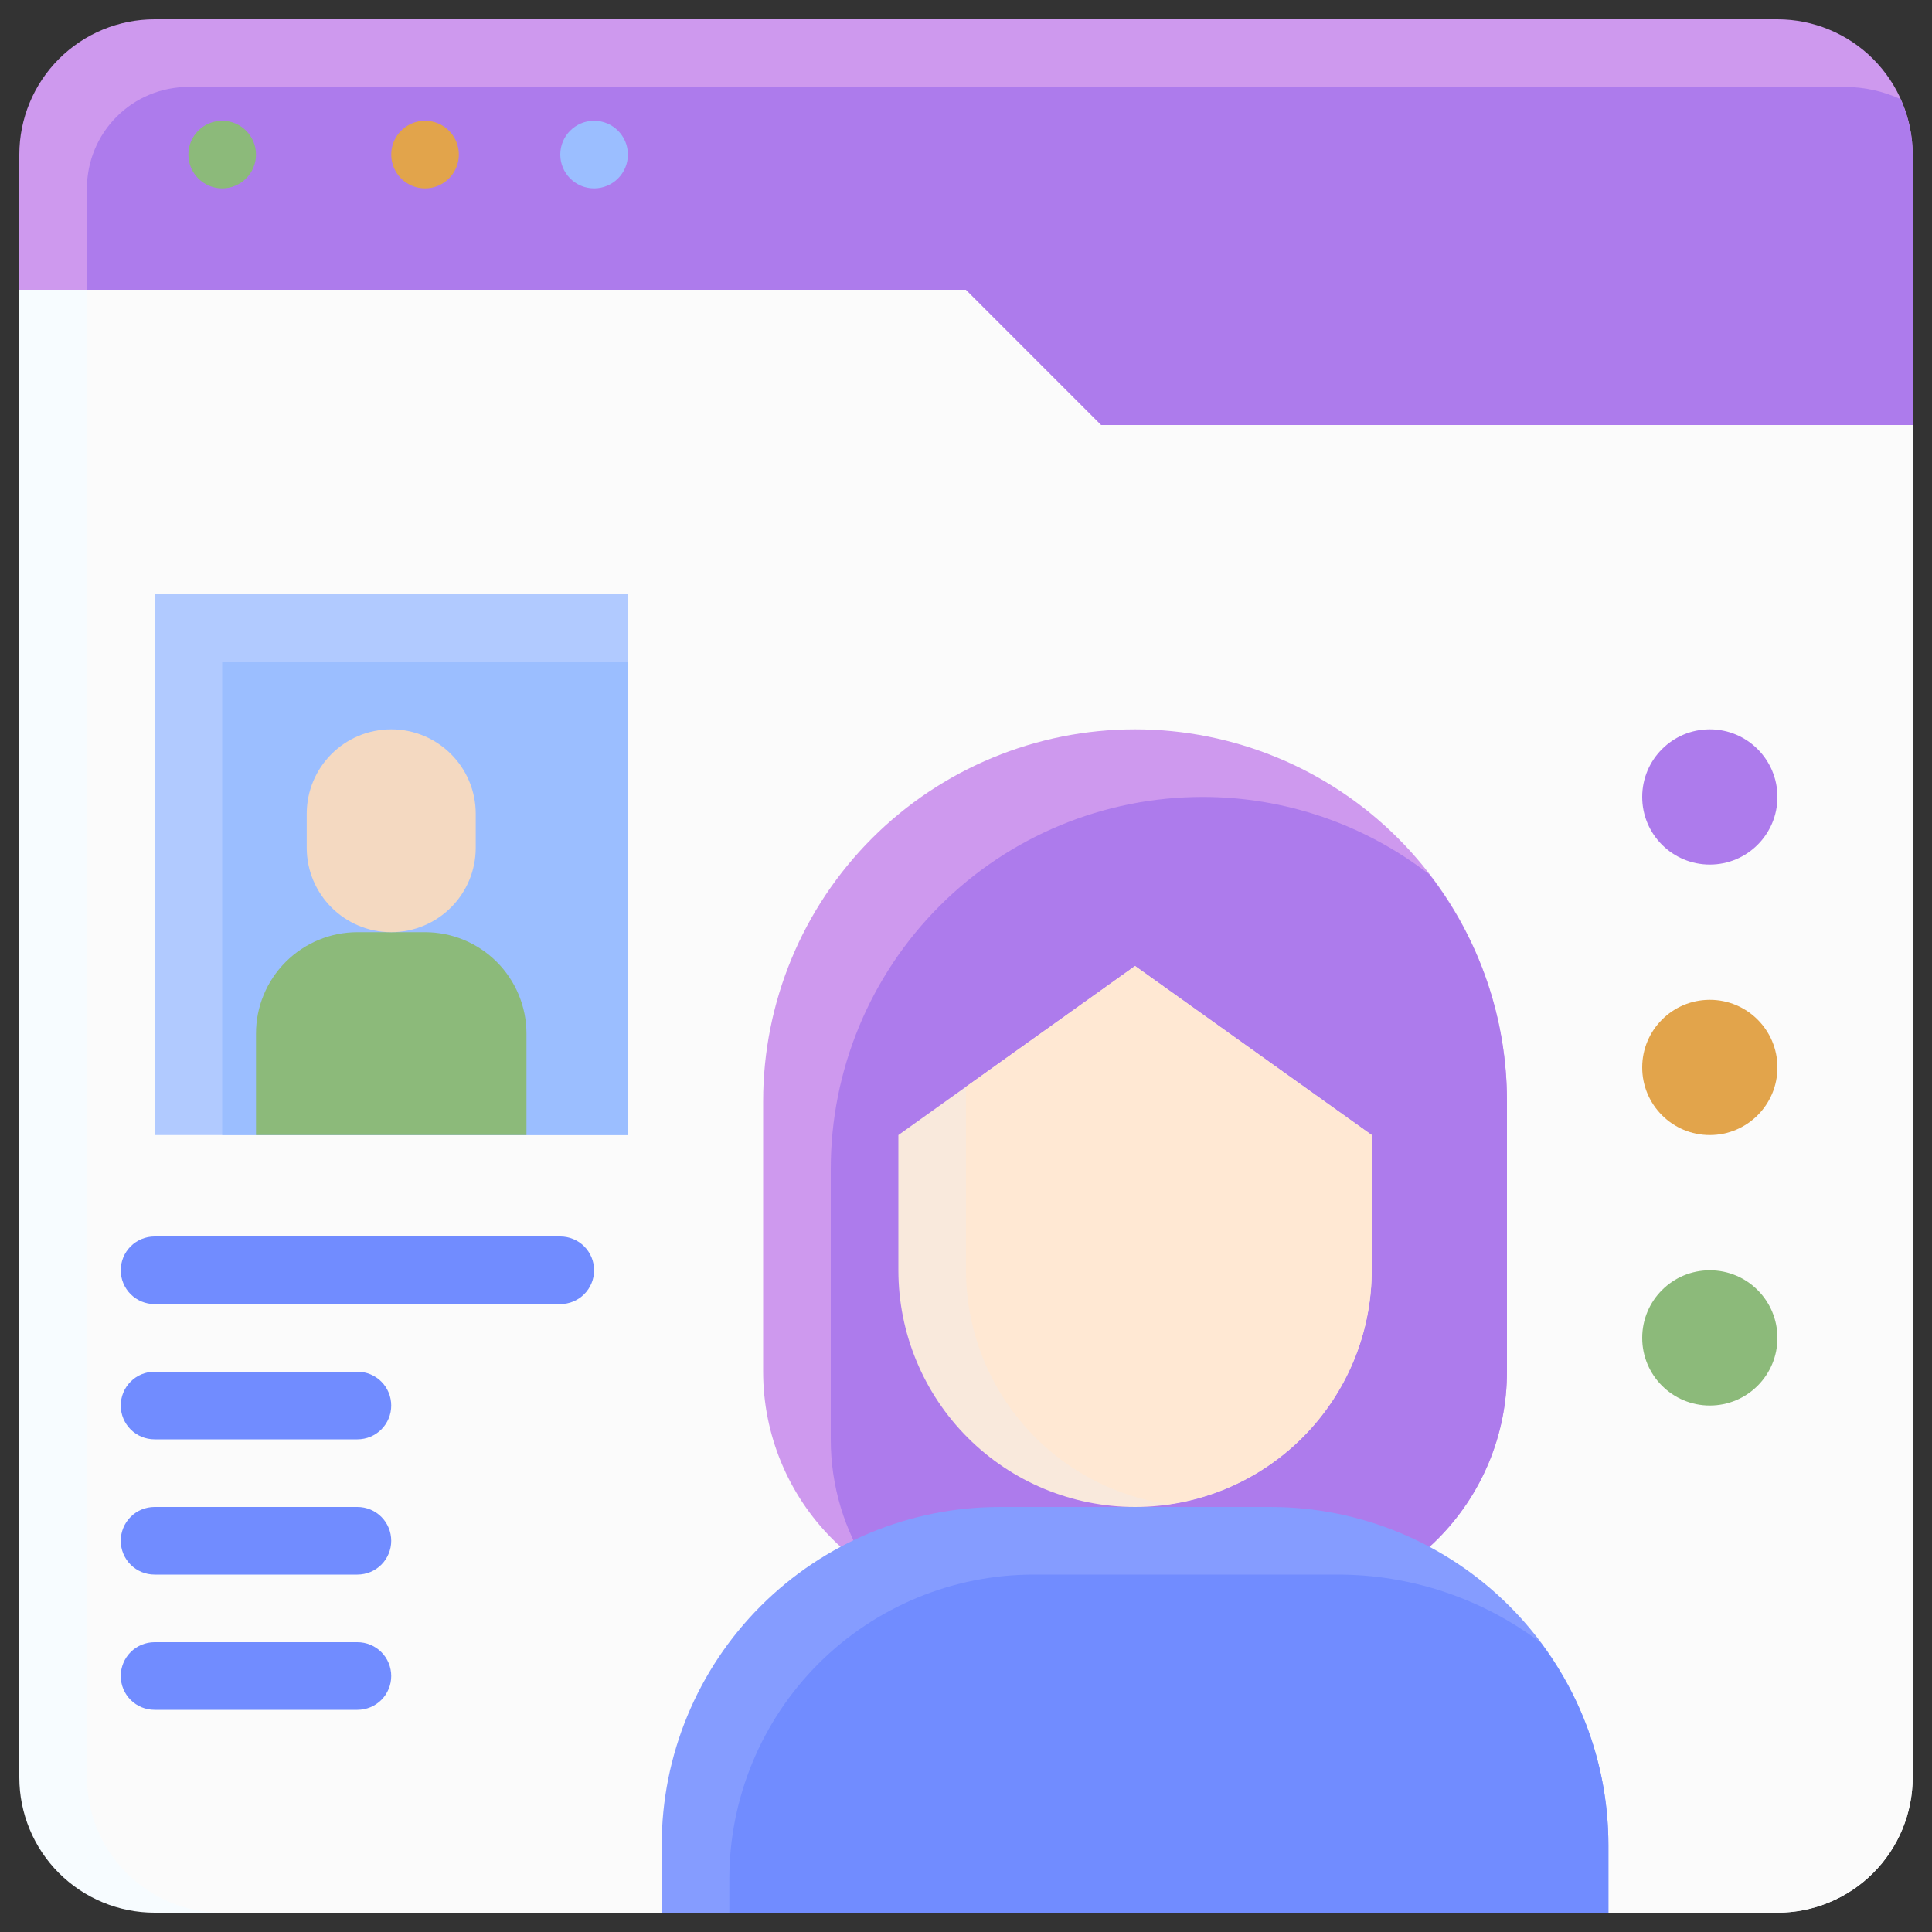 <svg width="50" height="50" viewBox="0 0 50 50" fill="none" xmlns="http://www.w3.org/2000/svg">
<rect x="0" y="0" width="50" height="50" fill="#333333" stroke="none"/>
<path d="M0.5 7.5H49.5V46C49.5 46.928 49.131 47.819 48.475 48.475C47.819 49.131 46.928 49.5 46 49.5H4C3.072 49.5 2.182 49.131 1.525 48.475C0.869 47.819 0.5 46.928 0.5 46V7.5Z" fill="#F7FCFF"/>
<path d="M49.5 46V7.5H2.25V46C2.25 46.928 2.619 47.819 3.275 48.475C3.932 49.131 4.822 49.5 5.75 49.5H46C46.928 49.5 47.819 49.131 48.475 48.475C49.131 47.819 49.5 46.928 49.5 46Z" fill="#FBFBFB"/>
<path d="M46 0.5H4C3.072 0.5 2.182 0.869 1.525 1.525C0.869 2.182 0.5 3.072 0.5 4V7.5H25L28.5 11H49.5V4C49.5 3.072 49.131 2.182 48.475 1.525C47.819 0.869 46.928 0.5 46 0.5Z" fill="#CE99EE"/>
<path d="M49.5 4C49.499 3.505 49.391 3.015 49.185 2.565C48.735 2.359 48.245 2.251 47.75 2.25H4.875C4.179 2.25 3.511 2.527 3.019 3.019C2.527 3.511 2.25 4.179 2.25 4.875V7.5H25L28.5 11H49.5V4Z" fill="#AD7BEC"/>
<path d="M5.75 4.875C6.233 4.875 6.625 4.483 6.625 4C6.625 3.517 6.233 3.125 5.75 3.125C5.267 3.125 4.875 3.517 4.875 4C4.875 4.483 5.267 4.875 5.75 4.875Z" fill="#8CBA7A"/>
<path d="M11 4.875C11.483 4.875 11.875 4.483 11.875 4C11.875 3.517 11.483 3.125 11 3.125C10.517 3.125 10.125 3.517 10.125 4C10.125 4.483 10.517 4.875 11 4.875Z" fill="#E2A44B"/>
<path d="M15.375 4.875C15.858 4.875 16.25 4.483 16.25 4C16.25 3.517 15.858 3.125 15.375 3.125C14.892 3.125 14.5 3.517 14.5 4C14.5 4.483 14.892 4.875 15.375 4.875Z" fill="#9BBEFF"/>
<path d="M29.375 18.875C31.928 18.875 34.376 19.889 36.181 21.694C37.986 23.499 39 25.947 39 28.5V35.5C39 37.124 38.355 38.682 37.206 39.831C36.057 40.98 34.499 41.625 32.875 41.625H25.875C24.25 41.625 22.693 40.98 21.544 39.831C20.395 38.682 19.75 37.124 19.75 35.5V28.5C19.75 25.947 20.764 23.499 22.569 21.694C24.374 19.889 26.822 18.875 29.375 18.875Z" fill="#CE99EE"/>
<path d="M31.125 20.625C28.572 20.625 26.124 21.639 24.319 23.444C22.514 25.249 21.5 27.697 21.5 30.25V37.25C21.499 38.447 21.85 39.617 22.51 40.615C23.508 41.275 24.678 41.626 25.875 41.625H32.875C34.499 41.625 36.057 40.98 37.206 39.831C38.355 38.682 39 37.124 39 35.5V28.5C39.001 26.375 38.294 24.311 36.993 22.632C35.314 21.331 33.249 20.624 31.125 20.625Z" fill="#AD7BEC"/>
<path d="M29.375 39C27.75 39 26.193 38.355 25.044 37.206C23.895 36.057 23.25 34.499 23.25 32.875V29.375L29.375 25L35.5 29.375V32.875C35.5 34.499 34.855 36.057 33.706 37.206C32.557 38.355 31 39 29.375 39Z" fill="#F9E9DC"/>
<path d="M25 28.125V32.875C25.001 34.347 25.532 35.769 26.496 36.881C27.46 37.993 28.793 38.721 30.25 38.93C31.707 38.721 33.04 37.993 34.004 36.881C34.968 35.769 35.499 34.347 35.5 32.875V29.375L29.375 25L25 28.125Z" fill="#FFE8D3"/>
<path d="M32.875 39H25.875C23.554 39 21.329 39.922 19.688 41.563C18.047 43.204 17.125 45.429 17.125 47.75V49.5H41.625V47.75C41.625 45.429 40.703 43.204 39.062 41.563C37.421 39.922 35.196 39 32.875 39Z" fill="#859CFF"/>
<path d="M34.625 40.75H26.75C24.661 40.75 22.658 41.58 21.181 43.056C19.705 44.533 18.875 46.536 18.875 48.625V49.5H41.625V47.75C41.625 45.858 41.008 44.017 39.868 42.507C38.358 41.367 36.517 40.75 34.625 40.75Z" fill="#718CFF"/>
<path d="M44.25 22.375C45.217 22.375 46 21.591 46 20.625C46 19.659 45.217 18.875 44.25 18.875C43.283 18.875 42.5 19.659 42.5 20.625C42.5 21.591 43.283 22.375 44.25 22.375Z" fill="#AD7BEC"/>
<path d="M44.25 29.375C45.217 29.375 46 28.591 46 27.625C46 26.659 45.217 25.875 44.25 25.875C43.283 25.875 42.5 26.659 42.5 27.625C42.5 28.591 43.283 29.375 44.25 29.375Z" fill="#E2A44B"/>
<path d="M44.25 36.375C45.217 36.375 46 35.592 46 34.625C46 33.658 45.217 32.875 44.25 32.875C43.283 32.875 42.5 33.658 42.5 34.625C42.5 35.592 43.283 36.375 44.25 36.375Z" fill="#8CBA7A"/>
<path d="M4 15.375H16.25V29.375H4V15.375Z" fill="#B1CAFF"/>
<path d="M5.75 17.125H16.25V29.375H5.75V17.125Z" fill="#9BBEFF"/>
<path d="M9.25 24.125H11C11.696 24.125 12.364 24.402 12.856 24.894C13.348 25.386 13.625 26.054 13.625 26.75V29.375H6.625V26.75C6.625 26.054 6.902 25.386 7.394 24.894C7.886 24.402 8.554 24.125 9.25 24.125Z" fill="#8CBA7A"/>
<path d="M12.312 21.062C12.312 19.854 11.333 18.875 10.125 18.875C8.917 18.875 7.938 19.854 7.938 21.062V21.938C7.938 23.146 8.917 24.125 10.125 24.125C11.333 24.125 12.312 23.146 12.312 21.938V21.062Z" fill="#F4D9C1"/>
<path d="M14.5 33.75H4C3.768 33.75 3.545 33.658 3.381 33.494C3.217 33.33 3.125 33.107 3.125 32.875C3.125 32.643 3.217 32.42 3.381 32.256C3.545 32.092 3.768 32 4 32H14.5C14.732 32 14.955 32.092 15.119 32.256C15.283 32.42 15.375 32.643 15.375 32.875C15.375 33.107 15.283 33.33 15.119 33.494C14.955 33.658 14.732 33.75 14.5 33.75ZM9.25 37.25H4C3.768 37.25 3.545 37.158 3.381 36.994C3.217 36.83 3.125 36.607 3.125 36.375C3.125 36.143 3.217 35.92 3.381 35.756C3.545 35.592 3.768 35.5 4 35.5H9.25C9.482 35.5 9.705 35.592 9.869 35.756C10.033 35.92 10.125 36.143 10.125 36.375C10.125 36.607 10.033 36.83 9.869 36.994C9.705 37.158 9.482 37.25 9.25 37.25ZM9.25 40.75H4C3.768 40.75 3.545 40.658 3.381 40.494C3.217 40.33 3.125 40.107 3.125 39.875C3.125 39.643 3.217 39.42 3.381 39.256C3.545 39.092 3.768 39 4 39H9.25C9.482 39 9.705 39.092 9.869 39.256C10.033 39.42 10.125 39.643 10.125 39.875C10.125 40.107 10.033 40.33 9.869 40.494C9.705 40.658 9.482 40.75 9.25 40.75ZM9.25 44.25H4C3.768 44.25 3.545 44.158 3.381 43.994C3.217 43.83 3.125 43.607 3.125 43.375C3.125 43.143 3.217 42.92 3.381 42.756C3.545 42.592 3.768 42.5 4 42.5H9.25C9.482 42.5 9.705 42.592 9.869 42.756C10.033 42.92 10.125 43.143 10.125 43.375C10.125 43.607 10.033 43.83 9.869 43.994C9.705 44.158 9.482 44.25 9.25 44.25Z" fill="#718CFF"/>
</svg>
